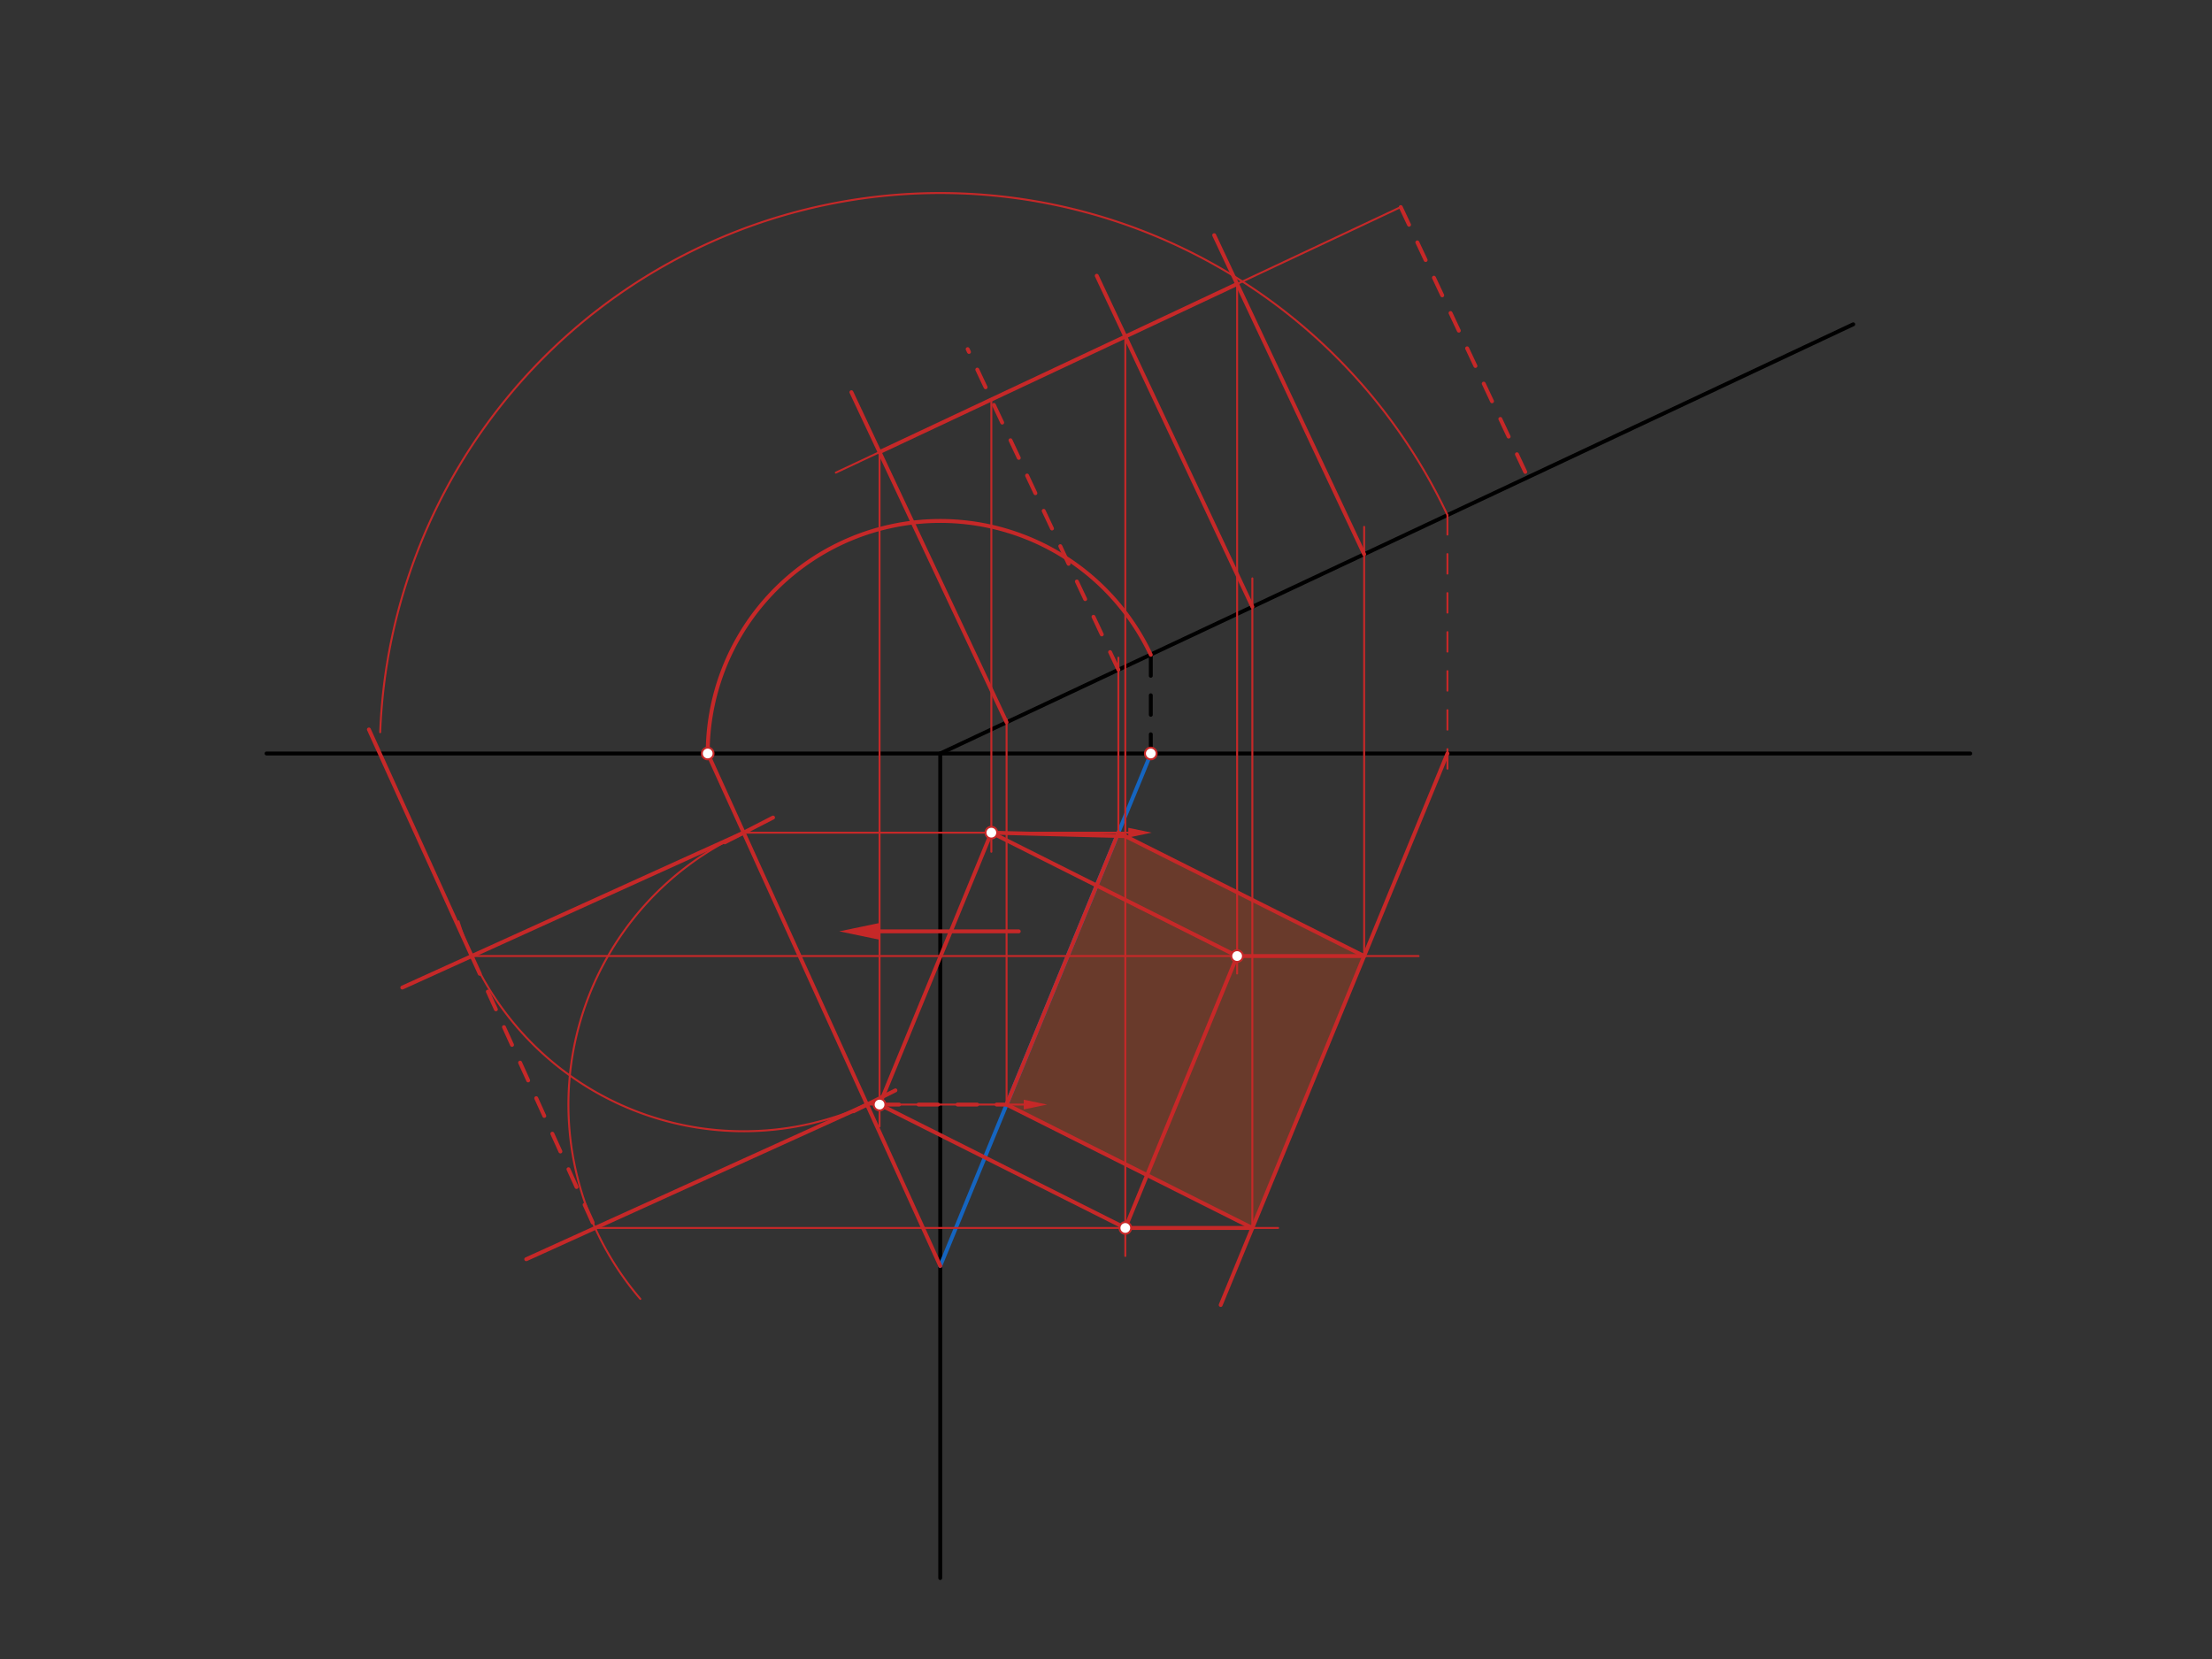 <svg xmlns="http://www.w3.org/2000/svg" class="svg--1it" height="100%" preserveAspectRatio="xMidYMid meet" viewBox="0 0 1133.858 850.394" width="100%"><rect x="0" y="0" width="1133.858" height="850.394" fill="#333333" stroke="none"/><defs><marker id="marker-arrow" markerHeight="16" markerUnits="userSpaceOnUse" markerWidth="24" orient="auto-start-reverse" refX="24" refY="4" viewBox="0 0 24 8"><path d="M 0 0 L 24 4 L 0 8 z" stroke="inherit"></path></marker></defs><g class="aux-layer--1FB"></g><g class="main-layer--3Vd"><g class="element--2qn"><g fill="#E64A19" opacity="0.3"><path d="M 573.276 426.817 L 515.969 566.193 L 641.949 629.442 L 699.256 490.067 L 575.15 428.468 Z" stroke="none"></path></g></g><g class="element--2qn"><line stroke="#000000" stroke-dasharray="none" stroke-linecap="round" stroke-width="2" x1="136.629" x2="1009.962" y1="386.235" y2="386.235"></line></g><g class="element--2qn"><line stroke="#000000" stroke-dasharray="none" stroke-linecap="round" stroke-width="2" x1="481.962" x2="949.962" y1="386.235" y2="166.235"></line></g><g class="element--2qn"><line stroke="#000000" stroke-dasharray="none" stroke-linecap="round" stroke-width="2" x1="481.962" x2="481.962" y1="386.235" y2="808.902"></line></g><g class="element--2qn"><line stroke="#1565C0" stroke-dasharray="none" stroke-linecap="round" stroke-width="2" x1="481.962" x2="589.894" y1="648.902" y2="386.4"></line></g><g class="element--2qn"><line stroke="#000000" stroke-dasharray="10" stroke-linecap="round" stroke-width="2" x1="589.894" x2="589.894" y1="386.4" y2="335.645"></line></g><g class="element--2qn"><path d="M 589.894 335.645 A 119.2 119.2 0 0 0 362.762 386.235" fill="none" stroke="#C62828" stroke-dasharray="none" stroke-linecap="round" stroke-width="2"></path></g><g class="element--2qn"><line stroke="#C62828" stroke-dasharray="none" stroke-linecap="round" stroke-width="2" x1="522.205" x2="451.205" y1="477.403" y2="477.403"></line><path d="M430.205,477.403 l21,4.375 l0,-8.75 z" fill="#C62828" stroke="#C62828" stroke-width="0" transform="rotate(0, 430.205, 477.403)"></path></g><g class="element--2qn"><line stroke="#C62828" stroke-dasharray="none" stroke-linecap="round" stroke-width="2" x1="362.762" x2="481.962" y1="386.235" y2="648.902"></line></g><g class="element--2qn"><line stroke="#C62828" stroke-dasharray="none" stroke-linecap="round" stroke-width="2" x1="371.531" x2="396.258" y1="431.771" y2="419.074"></line></g><g class="element--2qn"><line stroke="#C62828" stroke-dasharray="none" stroke-linecap="round" stroke-width="2" x1="437.55" x2="458.99" y1="569.632" y2="558.912"></line></g><g class="element--2qn"><line stroke="#C62828" stroke-dasharray="none" stroke-linecap="round" stroke-width="2" x1="381.179" x2="206.219" y1="426.817" y2="506.215"></line></g><g class="element--2qn"><line stroke="#C62828" stroke-dasharray="none" stroke-linecap="round" stroke-width="2" x1="444.428" x2="269.744" y1="566.193" y2="645.466"></line></g><g class="element--2qn"><path d="M 444.428 566.193 A 153.056 153.056 0 0 1 235.027 472.269" fill="none" stroke="#C62828" stroke-dasharray="none" stroke-linecap="round" stroke-width="1"></path></g><g class="element--2qn"><path d="M 381.179 426.817 A 153.056 153.056 0 0 0 328.23 665.812" fill="none" stroke="#C62828" stroke-dasharray="none" stroke-linecap="round" stroke-width="1"></path></g><g class="element--2qn"><line stroke="#C62828" stroke-dasharray="10" stroke-linecap="round" stroke-width="2" x1="241.803" x2="305.053" y1="490.067" y2="629.442"></line></g><g class="element--2qn"><line stroke="#C62828" stroke-dasharray="none" stroke-linecap="round" stroke-width="1" x1="381.179" x2="578.35" y1="426.817" y2="426.817"></line><path d="M590.35,426.817 l12,2.5 l0,-5 z" fill="#C62828" stroke="#C62828" stroke-width="0" transform="rotate(180, 590.35, 426.817)"></path></g><g class="element--2qn"><line stroke="#C62828" stroke-dasharray="none" stroke-linecap="round" stroke-width="1" x1="444.428" x2="524.75" y1="566.193" y2="566.193"></line><path d="M536.75,566.193 l12,2.5 l0,-5 z" fill="#C62828" stroke="#C62828" stroke-width="0" transform="rotate(180, 536.75, 566.193)"></path></g><g class="element--2qn"><line stroke="#C62828" stroke-dasharray="none" stroke-linecap="round" stroke-width="2" x1="241.803" x2="189.096" y1="490.067" y2="373.923"></line></g><g class="element--2qn"><path d="M 194.89 375.331 A 287.279 287.279 0 0 1 741.948 264.019" fill="none" stroke="#C62828" stroke-dasharray="none" stroke-linecap="round" stroke-width="1"></path></g><g class="element--2qn"><line stroke="#C62828" stroke-dasharray="10" stroke-linecap="round" stroke-width="1" x1="741.948" x2="741.948" y1="264.019" y2="398.723"></line></g><g class="element--2qn"><line stroke="#C62828" stroke-dasharray="none" stroke-linecap="round" stroke-width="2" x1="741.948" x2="625.717" y1="386.235" y2="668.92"></line></g><g class="element--2qn"><line stroke="#C62828" stroke-dasharray="none" stroke-linecap="round" stroke-width="1" x1="305.053" x2="655.15" y1="629.442" y2="629.442"></line></g><g class="element--2qn"><line stroke="#C62828" stroke-dasharray="none" stroke-linecap="round" stroke-width="1" x1="241.803" x2="727.15" y1="490.067" y2="490.067"></line></g><g class="element--2qn"><line stroke="#C62828" stroke-dasharray="none" stroke-linecap="round" stroke-width="2" x1="573.276" x2="699.256" y1="426.817" y2="490.067"></line></g><g class="element--2qn"><line stroke="#C62828" stroke-dasharray="none" stroke-linecap="round" stroke-width="2" x1="515.969" x2="641.949" y1="566.193" y2="629.442"></line></g><g class="element--2qn"><line stroke="#C62828" stroke-dasharray="none" stroke-linecap="round" stroke-width="2" x1="573.276" x2="515.969" y1="426.817" y2="566.193"></line></g><g class="element--2qn"><line stroke="#C62828" stroke-dasharray="none" stroke-linecap="round" stroke-width="1" x1="573.276" x2="573.276" y1="426.817" y2="337.123"></line></g><g class="element--2qn"><line stroke="#C62828" stroke-dasharray="none" stroke-linecap="round" stroke-width="1" x1="515.969" x2="515.969" y1="566.193" y2="368.742"></line></g><g class="element--2qn"><line stroke="#C62828" stroke-dasharray="none" stroke-linecap="round" stroke-width="1" x1="699.256" x2="699.256" y1="490.067" y2="270.068"></line></g><g class="element--2qn"><line stroke="#C62828" stroke-dasharray="none" stroke-linecap="round" stroke-width="1" x1="641.949" x2="641.949" y1="629.442" y2="296.468"></line></g><g class="element--2qn"><line stroke="#C62828" stroke-dasharray="none" stroke-linecap="round" stroke-width="2" x1="699.256" x2="622.379" y1="284.088" y2="120.551"></line></g><g class="element--2qn"><line stroke="#C62828" stroke-dasharray="none" stroke-linecap="round" stroke-width="2" x1="641.949" x2="562.185" y1="311.027" y2="141.347"></line></g><g class="element--2qn"><line stroke="#C62828" stroke-dasharray="none" stroke-linecap="round" stroke-width="2" x1="515.969" x2="436.426" y1="370.249" y2="201.039"></line></g><g class="element--2qn"><line stroke="#C62828" stroke-dasharray="10" stroke-linecap="round" stroke-width="2" x1="573.276" x2="496.021" y1="343.31" y2="178.966"></line></g><g class="element--2qn"><line stroke="#C62828" stroke-dasharray="10" stroke-linecap="round" stroke-width="2" x1="718.011" x2="783.125" y1="106.147" y2="244.663"></line></g><g class="element--2qn"><line stroke="#C62828" stroke-dasharray="none" stroke-linecap="round" stroke-width="1" x1="718.011" x2="428.447" y1="106.147" y2="242.267"></line></g><g class="element--2qn"><line stroke="#C62828" stroke-dasharray="none" stroke-linecap="round" stroke-width="2" x1="450.855" x2="634.141" y1="231.733" y2="145.573"></line></g><g class="element--2qn"><line stroke="#C62828" stroke-dasharray="none" stroke-linecap="round" stroke-width="1" x1="634.141" x2="634.141" y1="145.573" y2="499.014"></line></g><g class="element--2qn"><line stroke="#C62828" stroke-dasharray="none" stroke-linecap="round" stroke-width="1" x1="576.835" x2="576.835" y1="172.512" y2="643.814"></line></g><g class="element--2qn"><line stroke="#C62828" stroke-dasharray="none" stroke-linecap="round" stroke-width="1" x1="508.162" x2="508.162" y1="204.794" y2="436.614"></line></g><g class="element--2qn"><line stroke="#C62828" stroke-dasharray="none" stroke-linecap="round" stroke-width="1" x1="450.855" x2="450.855" y1="231.733" y2="577.414"></line></g><g class="element--2qn"><line stroke="#C62828" stroke-dasharray="none" stroke-linecap="round" stroke-width="2" x1="508.162" x2="634.141" y1="426.817" y2="490.067"></line></g><g class="element--2qn"><line stroke="#C62828" stroke-dasharray="none" stroke-linecap="round" stroke-width="2" x1="634.141" x2="576.835" y1="490.067" y2="629.442"></line></g><g class="element--2qn"><line stroke="#C62828" stroke-dasharray="none" stroke-linecap="round" stroke-width="2" x1="576.835" x2="450.855" y1="629.442" y2="566.193"></line></g><g class="element--2qn"><line stroke="#C62828" stroke-dasharray="none" stroke-linecap="round" stroke-width="2" x1="450.855" x2="508.162" y1="566.193" y2="426.817"></line></g><g class="element--2qn"><line stroke="#C62828" stroke-dasharray="none" stroke-linecap="round" stroke-width="2" x1="508.162" x2="576.835" y1="426.817" y2="428.604"></line></g><g class="element--2qn"><line stroke="#C62828" stroke-dasharray="none" stroke-linecap="round" stroke-width="2" x1="634.141" x2="699.256" y1="490.067" y2="490.067"></line></g><g class="element--2qn"><line stroke="#C62828" stroke-dasharray="none" stroke-linecap="round" stroke-width="2" x1="576.835" x2="641.949" y1="629.442" y2="629.442"></line></g><g class="element--2qn"><line stroke="#C62828" stroke-dasharray="10" stroke-linecap="round" stroke-width="2" x1="450.855" x2="515.969" y1="566.193" y2="566.193"></line></g><g class="element--2qn"><circle cx="589.894" cy="386.235" r="3" stroke="#C62828" stroke-width="1" fill="#ffffff"></circle>}</g><g class="element--2qn"><circle cx="362.762" cy="386.235" r="3" stroke="#C62828" stroke-width="1" fill="#ffffff"></circle>}</g><g class="element--2qn"><circle cx="508.162" cy="426.817" r="3" stroke="#C62828" stroke-width="1" fill="#ffffff"></circle>}</g><g class="element--2qn"><circle cx="634.141" cy="490.067" r="3" stroke="#C62828" stroke-width="1" fill="#ffffff"></circle>}</g><g class="element--2qn"><circle cx="576.835" cy="629.442" r="3" stroke="#C62828" stroke-width="1" fill="#ffffff"></circle>}</g><g class="element--2qn"><circle cx="450.855" cy="566.193" r="3" stroke="#C62828" stroke-width="1" fill="#ffffff"></circle>}</g></g><g class="snaps-layer--2PT"></g><g class="temp-layer--rAP"></g></svg>